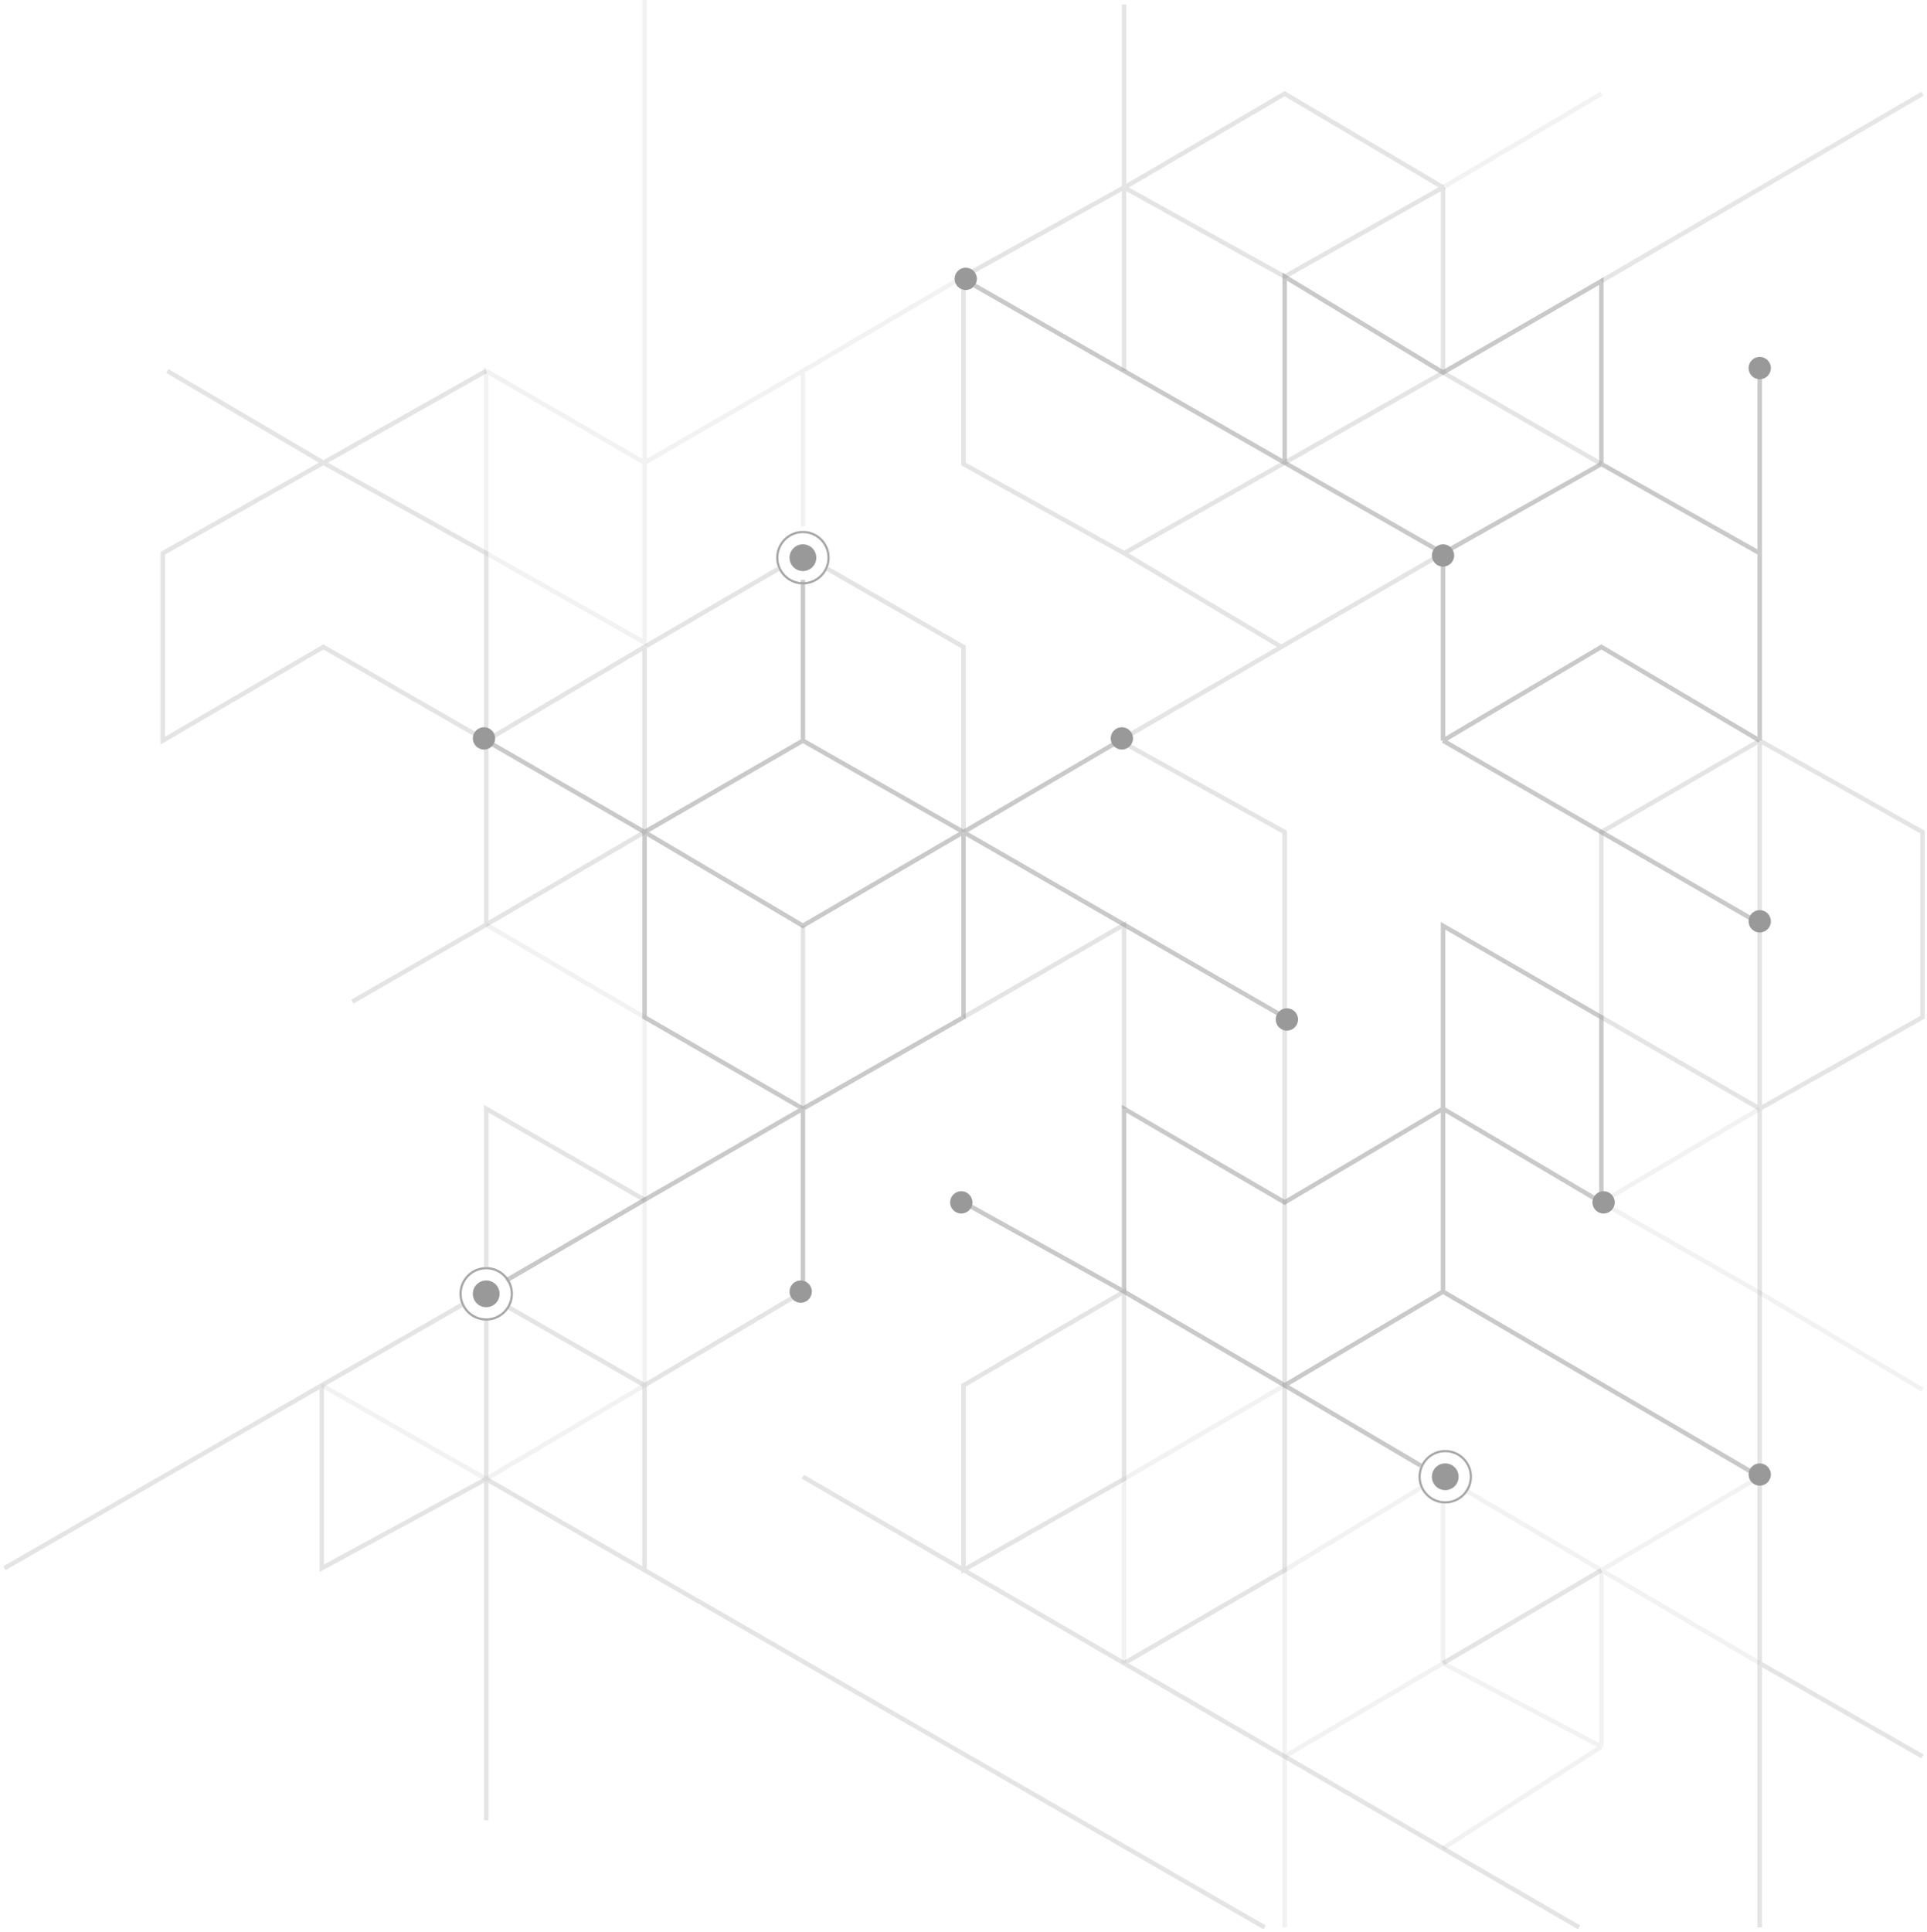 <svg width="432" height="433" viewBox="0 0 432 433" fill="none" xmlns="http://www.w3.org/2000/svg">
<g opacity="0.5">
<path d="M323.5 124L287.25 145M359 104L323.5 83.5M394.5 166L359 186.5V228L394.5 248.5M394.5 166V207V248.5M394.5 166L431 186.5V228L394.5 248.5M216 186.5V145L185.5 127.5M109 166L144.5 145M109 166V207.25M109 166L72.5 145L36.5 166V124L72.5 103.714M109 166V124L72.5 103.714M180 248.5V207.5M216 228L252 207.25V248.5M180 289.5L144.5 310.5M394.5 248.5V289.75V331V372.793M144.5 145V186.5L109 207.25M144.5 145L174.5 127.5M109 207.25L79 224.5M252 124L288 103.714L323.5 83.5M252 124L216 104V62L252 42L288 62L323.5 42M252 124L287.25 145M323.5 83.5V42M252 83.143V42.071M252 1V42.071M252 42.071L288 21L323.5 42M287.25 145L251 166L288 186.5V228V269.5V310.5V351.946L252 372.793M72.5 103.714L109 83.143M72.5 103.714L37.5 83.143M109 284V248.5L144.5 268.939M114 293L144.5 310.5M144.5 310.5C144.5 324.315 144.5 351.946 144.5 351.946M1 351.5L72.137 310.5M103.5 292.5L72.137 310.5M109 296V331.5M109 408V331.5M72.137 310.5V351.5L109 331.5M109 331.5L144.5 351.946M283.5 432L144.5 351.946M180 331L216 351.897M354 432L323.5 414.296L288 393.69L252 372.793M394.5 432V372.793M216 351.897V310.5L252 289.5V331.5L216 351.897ZM216 351.897L252 372.793M323.5 372.793L359 351.946M394.5 372.793L431 393.69" stroke="#292727" stroke-opacity="0.25"/>
<path d="M288 310.5L252 331.5V372.793M394.5 331L359 351.946M394.5 248.5L359 269.5L394.5 289.75L431 311.5M109 207.25L144.5 228V268.939V310.5L109 331.5L72.137 310.5M216 62L180 83.143M323.5 42L359 21M144.5 0V103.714M144.5 103.714V144L109 124V83.143L144.5 103.714ZM144.5 103.714L180 83.143M180 83.143V118M288 432V393.69M288 393.69V351.946L318.5 333.5M288 393.69L323.5 372.793M323.5 372.793L359 391.5M323.5 372.793V337M359 391.5V351.946M359 391.5L323.5 414.296M359 351.946L328.5 334M359 351.946L394.5 372.793" stroke="#292727" stroke-opacity="0.12"/>
<path d="M218.5 64L252 83.143L288 103.714M323.5 124L359 104M323.5 124V166M323.5 124L288 103.714M359 104L394.5 124M359 104V63L323.5 83.5L288 62V103.714M323.5 166L359 145L394.5 166M323.5 166L359 186.5L394.5 207M180 130V166M180 166L216 186.5M180 166L144.5 186.5M216 186.5L251 166M216 186.5V228L180 248.5M216 186.5L180 207.5L144.5 186.5M216 186.5L252 207.25L288 228M144.5 186.5L109 166M144.5 186.5V228L180 248.5M180 248.5V289.5M180 248.5L144.5 268.939L113.5 287M252 289.5V248.5L288 269.5L323.5 248.5M252 289.5L288 310.5M252 289.5L216 269.5M323.5 248.5V289.5M323.5 248.5V207.5L359 228V269.5L323.5 248.5ZM323.5 289.5L288 310.5M323.5 289.5L394.5 331M288 310.5L318.5 328.5" stroke="#2B2929" stroke-opacity="0.5"/>
<path d="M394.5 166V124V82.5" stroke="#949494"/>
<path d="M359 63L431 21" stroke="#373737" stroke-opacity="0.25"/>
<circle cx="215.5" cy="269.5" r="2.5" fill="#333333"/>
<circle cx="288.5" cy="228.5" r="2.5" fill="#333333"/>
<circle cx="251.5" cy="165.5" r="2.5" fill="#333333"/>
<circle cx="108.5" cy="165.5" r="2.5" fill="#333333"/>
<circle cx="179.5" cy="289.5" r="2.5" fill="#333333"/>
<circle cx="216.5" cy="62.5" r="2.5" fill="#333333"/>
<circle cx="323.5" cy="124.5" r="2.5" fill="#333333"/>
<circle cx="394.5" cy="82.5" r="2.5" fill="#333333"/>
<circle cx="394.5" cy="206.5" r="2.5" fill="#333333"/>
<circle cx="359.5" cy="269.5" r="2.5" fill="#333333"/>
<circle cx="394.5" cy="330.5" r="2.5" fill="#333333"/>
<circle cx="180" cy="125" r="5.75" stroke="#505050" stroke-width="0.5"/>
<circle cx="109" cy="290" r="5.75" stroke="#505050" stroke-width="0.5"/>
<circle cx="324" cy="331" r="5.75" stroke="#505050" stroke-width="0.5"/>
<circle cx="180" cy="125" r="3" fill="#333333"/>
<circle cx="109" cy="290" r="3" fill="#333333"/>
<circle cx="324" cy="331" r="3" fill="#333333"/>
</g>
</svg>
